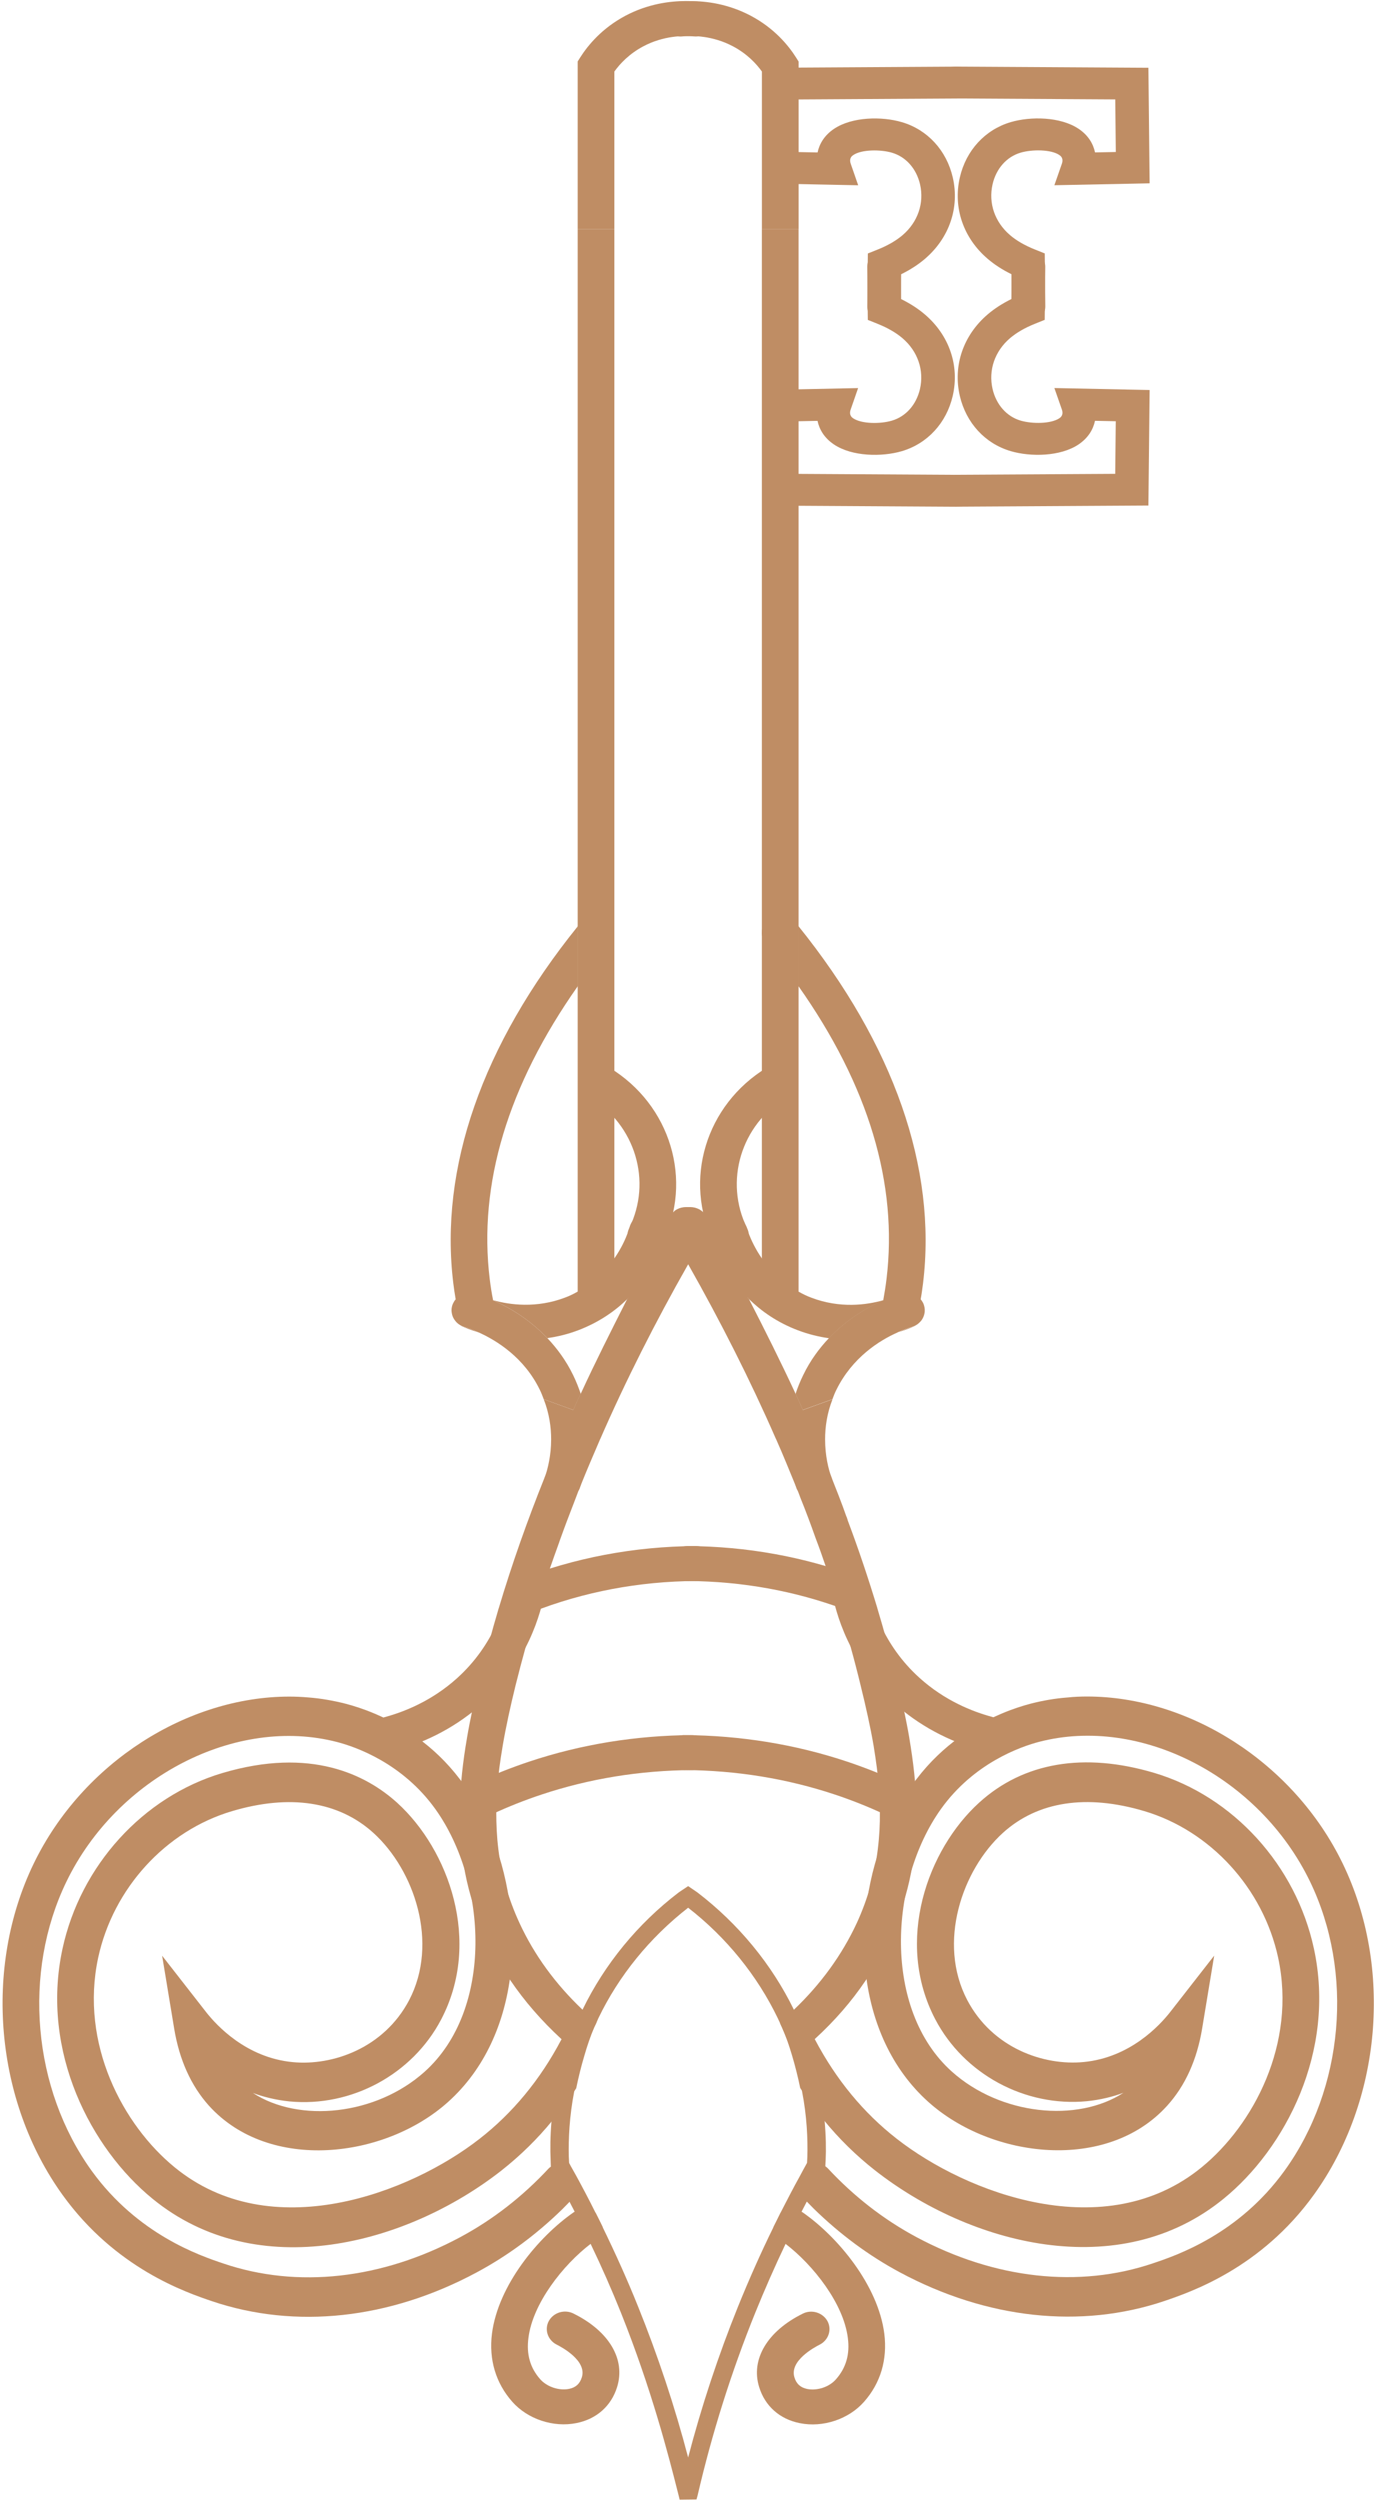 <svg xmlns="http://www.w3.org/2000/svg" width="329" height="598" viewBox="0 0 329 598" fill="none"><g clip-path="url(#clip0_7_755)"><path d="M131.803 518.059L131.833 518.529L132.103 518.929C132.973 520.469 133.803 521.999 134.603 523.569C135.603 525.369 136.573 527.179 137.513 529.049C138.813 531.589 140.083 534.159 141.323 536.729C143.923 542.139 146.363 547.679 148.573 553.189C155.863 571.419 159.933 587.149 162.393 596.969C162.493 597.369 162.573 597.699 162.623 597.909C163.963 597.889 165.313 597.879 166.653 597.859C166.733 597.579 166.813 597.289 166.893 597.009C170.333 582.149 174.973 567.389 180.713 553.199C182.953 547.689 185.383 542.149 187.963 536.739C189.203 534.169 190.463 531.599 191.773 529.059C192.743 527.189 193.673 525.389 194.683 523.579C195.513 522.009 196.353 520.469 197.223 518.939L197.453 518.539L197.483 518.069C197.553 516.999 197.583 515.869 197.613 514.699C197.643 511.759 197.483 508.419 197.043 504.779C196.473 499.969 195.343 494.699 193.433 489.149C192.863 487.479 192.233 485.809 191.533 484.109C191.103 483.109 190.633 482.109 190.133 481.099C190.063 480.969 190.003 480.869 189.963 480.729C184.653 469.839 176.673 460.159 166.853 452.649C166.123 452.149 165.383 451.649 164.653 451.149C163.923 451.649 163.153 452.149 162.413 452.649C152.563 460.159 144.653 469.849 139.373 480.729C139.303 480.859 139.243 480.959 139.173 481.099C138.673 482.069 138.233 483.099 137.833 484.109C137.033 485.809 136.393 487.479 135.833 489.149C133.893 494.689 132.793 499.969 132.223 504.779C131.793 508.419 131.653 511.729 131.693 514.699C131.723 515.869 131.763 516.999 131.793 518.069L131.803 518.059ZM137.883 497.989C138.383 495.749 139.053 493.379 139.853 491.009C140.483 489.039 141.253 487.039 142.153 484.999C142.353 484.599 142.523 484.229 142.723 483.799C142.853 483.499 143.023 483.129 143.153 482.799C148.063 472.579 155.473 463.469 164.653 456.319C173.803 463.429 181.213 472.579 186.123 482.799C186.293 483.129 186.423 483.499 186.593 483.799C186.763 484.229 186.963 484.629 187.123 484.999C188.023 487.039 188.793 489.039 189.463 490.979C190.263 493.379 190.903 495.719 191.433 497.989C192.833 504.099 193.233 509.709 193.203 514.319C193.203 515.389 193.173 516.389 193.103 517.359C192.533 518.399 191.963 519.399 191.433 520.429C189.793 523.369 188.263 526.369 186.723 529.349C186.193 530.489 185.623 531.549 185.083 532.689C182.013 538.929 179.203 545.279 176.603 551.689C171.863 563.439 167.853 575.569 164.653 587.819C161.443 575.569 157.403 563.439 152.663 551.689C150.093 545.279 147.223 538.929 144.183 532.689C143.613 531.549 143.113 530.449 142.513 529.319C141.043 526.349 139.473 523.379 137.873 520.439C137.303 519.399 136.703 518.399 136.173 517.369C136.103 516.399 136.073 515.369 136.073 514.299C136.073 509.689 136.473 504.119 137.873 497.999L137.883 497.989Z" fill="#BF8D64"></path><path d="M187.153 484.859C187.433 484.599 187.743 484.359 188.083 484.159C189.193 483.529 190.433 483.429 191.543 483.829C192.563 484.189 193.483 484.959 194.043 486.049C194.353 486.679 194.663 487.309 195.033 487.909C200.063 497.449 206.633 505.399 214.533 511.559C231.263 524.649 264.493 537.299 287.553 518.379C299.863 508.309 310.263 488.899 305.823 468.259C302.243 451.699 289.653 437.919 273.793 433.209C259.963 429.099 248.273 430.889 239.973 438.409C230.163 447.319 224.263 464.709 231.423 478.389C237.473 489.919 249.753 494.159 259.293 493.229C270.373 492.169 277.443 484.519 279.973 481.299L290.523 467.779L287.653 485.139C286.423 492.659 283.613 498.889 279.263 503.689C264.883 519.589 237.233 516.339 222.113 502.759C213.283 494.839 208.563 483.809 207.173 472.149C205.813 460.489 207.733 448.169 212.203 437.699C213.403 434.879 214.793 432.229 216.373 429.719C216.963 428.789 217.543 427.899 218.163 427.039C218.533 426.539 218.903 426.049 219.303 425.549C222.453 421.409 225.973 418.159 229.483 415.609C232.913 413.129 236.333 411.299 239.393 410.009C239.483 409.979 239.543 409.939 239.613 409.909C242.263 408.779 244.673 408.019 246.583 407.519C249.513 406.759 252.443 406.259 255.443 406.029L255.473 406.029C257.013 405.859 258.563 405.799 260.103 405.799C284.453 405.799 309.543 421.539 321.273 445.749C333.343 470.659 330.563 502.529 314.363 524.989C301.683 542.579 284.893 548.239 278.593 550.399C258.623 557.119 236.163 554.709 215.323 543.539C207.853 539.529 200.943 534.399 194.703 528.299C193.773 527.369 192.853 526.409 191.953 525.449C191.733 525.219 191.583 524.989 191.463 524.749C191.983 523.589 192.573 522.459 193.133 521.299C193.193 520.209 193.223 519.079 193.223 517.849C194.643 517.119 196.343 517.289 197.633 518.279C197.823 518.409 198.003 518.579 198.153 518.739C204.383 525.429 211.483 530.929 219.263 535.099C238.023 545.139 258.183 547.389 275.923 541.359C281.543 539.469 296.383 534.439 307.373 519.199C321.543 499.589 323.973 471.799 313.453 450.059C301.323 424.979 272.873 410.339 248.643 416.639C244.203 417.799 232.993 421.709 225.123 432.739C212.713 450.129 211.203 480.669 227.743 495.509C239.373 505.939 257.743 507.799 268.823 500.579C266.173 501.569 263.273 502.269 260.063 502.599C245.253 504.019 230.653 496.139 223.773 482.989C214.023 464.369 221.923 442.379 234.323 431.149C244.913 421.539 259.383 419.089 276.143 424.059C295.093 429.689 310.093 446.189 314.383 466.099C319.723 490.809 307.443 513.929 292.903 525.829C267.753 546.469 231.953 536.829 209.363 519.139C204.853 515.599 200.753 511.589 197.083 507.079C195.043 504.659 193.193 502.109 191.463 499.429C190.943 496.879 190.293 494.259 189.483 491.549C188.833 489.359 188.063 487.109 187.173 484.829L187.153 484.859Z" fill="#BF8D64"></path><path d="M110.033 432.409C110.133 426.999 110.733 421.489 111.733 415.749L111.733 415.719C112.533 411.009 113.603 406.169 114.843 401.129C116.213 395.719 117.683 390.239 119.313 384.729C119.313 384.729 119.323 384.705 119.343 384.659C122.453 374.239 126.153 363.759 130.393 353.199C130.423 353.129 130.423 353.099 130.463 353.029C131.533 350.389 132.603 347.719 133.803 345.019L133.803 344.989C134.873 342.389 135.973 339.879 137.173 337.279C137.743 335.979 138.273 334.739 138.913 333.469L138.913 333.439L138.943 333.409C142.413 325.859 146.193 318.379 150.033 310.799C150.063 310.769 150.063 310.699 150.103 310.669C150.203 310.599 150.233 310.569 150.273 310.499C152.243 306.789 154.313 303.089 156.413 299.349L156.413 299.319C157.383 297.679 158.313 295.979 159.283 294.339C159.313 294.339 159.313 294.309 159.313 294.309C159.443 294.009 159.613 293.739 159.813 293.439L159.813 293.409C159.983 293.109 160.213 292.779 160.383 292.439C160.413 292.409 160.453 292.339 160.453 292.309C160.753 291.809 161.053 291.379 161.323 290.869C162.023 289.669 163.223 288.929 164.563 288.729L165.163 288.729C165.893 288.729 166.603 288.899 167.303 289.259C167.633 289.459 167.933 289.659 168.203 289.889C169.203 290.819 169.673 292.159 169.503 293.429C169.473 293.629 169.433 293.829 169.373 293.999C169.273 294.329 169.173 294.629 168.973 294.929C167.503 297.429 166.063 299.909 164.663 302.409C156.753 316.329 149.733 330.229 143.693 344.049C143.693 344.049 143.663 344.079 143.663 344.119C143.633 344.149 143.633 344.219 143.593 344.249C143.563 344.319 143.563 344.349 143.523 344.419C141.923 348.129 140.313 351.869 138.853 355.539C138.823 355.639 138.783 355.709 138.753 355.809C138.753 355.809 138.743 355.832 138.723 355.879C138.693 356.049 138.623 356.179 138.523 356.349C138.523 356.379 138.493 356.449 138.453 356.479C138.153 357.279 137.853 358.119 137.523 358.949C136.253 362.189 135.023 365.459 133.853 368.729L133.853 368.759C133.023 371.059 132.183 373.399 131.383 375.709L131.383 375.739C130.243 379.079 129.213 382.379 128.173 385.719L128.173 385.749C126.403 391.529 124.833 397.269 123.393 403.009C122.123 408.149 121.053 413.059 120.253 417.739L120.253 417.769C119.683 421.109 119.253 424.279 119.013 427.419L119.013 427.449C118.843 429.449 118.743 431.389 118.743 433.359L118.743 433.389C118.743 436.399 118.873 439.399 119.243 442.309L119.243 442.339C119.973 448.279 121.583 454.089 124.283 459.939C127.793 467.549 132.833 474.499 139.373 480.709C140.373 481.749 141.473 482.709 142.613 483.679C142.643 483.709 142.713 483.749 142.713 483.779C142.513 484.209 142.343 484.579 142.143 484.979C141.243 487.019 140.473 489.019 139.843 490.989C138.703 491.019 137.603 490.659 136.733 489.889C136.433 489.659 136.163 489.389 135.833 489.119C135.333 488.649 134.793 488.179 134.263 487.679C129.593 483.369 125.543 478.729 122.143 473.719C119.873 470.379 117.903 466.869 116.233 463.269C111.563 453.089 109.793 442.969 110.023 432.379L110.033 432.409Z" fill="#BF8D64"></path><path d="M165.613 415.029C168.023 415.029 169.993 416.879 170.003 419.189C170.023 421.499 168.063 423.379 165.643 423.399C153.153 423.469 141.003 425.449 129.523 429.269C125.563 430.589 121.643 432.139 117.863 433.889C115.683 434.899 113.053 434.039 111.993 431.959C110.933 429.879 111.843 427.379 114.023 426.369C118.103 424.479 122.353 422.799 126.633 421.369C139.023 417.239 152.133 415.109 165.593 415.029L165.623 415.029L165.613 415.029Z" fill="#BF8D64"></path><path d="M203.233 375.089C205.353 375.089 207.213 376.549 207.563 378.609C208.423 383.669 211.173 393.349 220.003 401.329C226.083 406.829 232.783 409.439 237.333 410.659C239.663 411.289 241.023 413.599 240.363 415.819C239.703 418.039 237.273 419.339 234.943 418.709C227.053 416.589 219.793 412.679 213.953 407.399C203.253 397.729 199.923 386.049 198.893 379.939C198.503 377.659 200.133 375.509 202.533 375.149C202.773 375.109 203.003 375.099 203.233 375.099L203.233 375.089Z" fill="#BF8D64"></path><path d="M138.223 235.929C121.493 259.709 114.413 283.249 117.183 305.989C117.383 307.659 117.653 309.359 117.983 310.999C117.883 310.999 117.753 310.969 117.653 310.899C117.753 310.929 117.853 310.969 117.983 311.029C121.623 312.629 126.563 315.439 130.973 320.079C133.273 322.519 135.443 325.419 137.153 328.959C137.883 330.459 138.453 331.929 138.953 333.399L138.923 333.429L138.923 333.459C138.293 334.729 137.753 335.959 137.183 337.269L130.133 334.699L130.103 334.699C129.833 333.969 129.533 333.199 129.173 332.459C125.403 324.679 118.823 320.639 114.513 318.699C114.443 318.699 114.413 318.669 114.413 318.669C113.013 317.999 111.843 317.599 111.103 317.399C110.403 317.199 109.803 316.829 109.303 316.359C109.133 316.189 109.003 316.029 108.873 315.859C108.743 315.689 108.603 315.489 108.503 315.289C108.303 314.919 108.173 314.519 108.103 314.089C108.073 313.889 108.033 313.659 108.033 313.459L108.033 313.429C108.033 313.129 108.063 312.829 108.133 312.559C108.203 312.229 108.333 311.959 108.463 311.659C108.563 311.459 108.663 311.289 108.763 311.129C108.863 310.999 108.963 310.899 109.033 310.799C108.803 309.529 108.633 308.259 108.463 306.959C105.093 279.409 115.373 249.929 138.213 221.609L138.213 235.939L138.223 235.929Z" fill="#BF8D64"></path><path d="M131.873 344.289C131.873 341.419 131.443 338.149 130.103 334.709L130.133 334.709L137.183 337.279C137.753 335.979 138.283 334.739 138.923 333.469L138.923 333.439L138.953 333.409C139.483 335.109 139.883 336.779 140.153 338.389C140.653 341.429 140.723 344.229 140.553 346.699C140.283 350.539 139.483 353.649 138.853 355.549C138.823 355.649 138.783 355.719 138.753 355.819C138.753 355.819 138.743 355.842 138.723 355.889C138.693 356.059 138.623 356.189 138.523 356.359C138.523 356.389 138.493 356.459 138.453 356.489C137.483 358.229 135.313 359.129 133.243 358.489C130.943 357.789 129.673 355.419 130.403 353.209C130.433 353.139 130.433 353.109 130.473 353.039C131.043 351.339 131.873 348.199 131.873 344.289Z" fill="#BF8D64"></path><path d="M108.463 311.659C108.333 311.959 108.193 312.229 108.133 312.559C108.163 312.429 108.203 312.289 108.233 312.159C108.303 311.989 108.363 311.829 108.463 311.659Z" fill="#BF8D64"></path><path d="M117.983 311.029C117.853 310.959 117.753 310.929 117.653 310.899C117.753 310.969 117.883 310.999 117.983 310.999C121.993 312.139 128.333 312.969 135.143 310.399C136.243 309.999 137.243 309.499 138.213 308.959C142.283 306.789 145.093 303.779 146.993 301.009C148.693 298.569 149.663 296.339 150.203 294.899C150.433 294.299 150.573 293.859 150.633 293.599C150.663 293.569 150.663 293.499 150.663 293.469C150.793 292.999 150.993 292.599 151.233 292.229L151.263 292.199C152.093 291.059 153.463 290.359 154.903 290.359C155.303 290.359 155.673 290.389 156.043 290.489C157.913 290.959 159.213 292.589 159.283 294.329C159.353 294.729 159.283 295.159 159.183 295.599C159.153 295.769 159.083 295.969 158.983 296.199L158.983 296.229C158.213 298.769 155.773 305.149 150.033 310.789C147.093 313.659 143.283 316.299 138.413 318.169C135.873 319.139 133.373 319.739 130.963 320.069C126.553 315.429 121.613 312.619 117.973 311.019L117.983 311.029Z" fill="#BF8D64"></path><path d="M109.303 316.369C109.563 316.659 109.913 316.859 110.263 317.049C109.913 316.859 109.583 316.639 109.303 316.369Z" fill="#BF8D64"></path><path d="M110.533 317.239C110.433 317.199 110.363 317.099 110.263 317.049C110.533 317.189 110.803 317.319 111.103 317.409C111.833 317.609 113.003 318.009 114.413 318.679C112.673 318.149 111.343 317.609 110.543 317.239L110.533 317.239Z" fill="#BF8D64"></path><path d="M143.503 254.739C144.313 254.739 145.133 254.949 145.863 255.399C160.473 264.299 165.893 282.329 158.493 297.339C157.463 299.429 154.843 300.329 152.653 299.349C150.453 298.369 149.513 295.879 150.543 293.789C156.083 282.559 152.033 269.089 141.133 262.449C139.093 261.209 138.493 258.619 139.803 256.669C140.643 255.419 142.063 254.739 143.503 254.739Z" fill="#BF8D64"></path><path d="M146.063 225.539C143.223 229.009 140.623 232.449 138.213 235.919L138.213 221.589C138.513 221.189 138.813 220.819 139.153 220.419C140.023 219.349 141.293 218.779 142.623 218.779C143.563 218.779 144.493 219.079 145.293 219.679C146.433 220.479 146.993 221.719 146.993 222.949C146.993 223.849 146.693 224.749 146.063 225.519L146.063 225.539Z" fill="#BF8D64"></path><path d="M117.983 311.029C117.853 310.959 117.753 310.929 117.653 310.899C117.753 310.969 117.883 310.999 117.983 310.999C117.983 310.999 117.983 311.009 117.983 311.029Z" fill="#BF8D64"></path><path d="M185.083 532.679C185.643 531.559 186.193 530.479 186.753 529.359C187.553 528.709 188.513 528.389 189.503 528.389C190.273 528.389 191.073 528.599 191.783 529.039C191.873 529.069 192.003 529.159 192.093 529.219C200.453 535.039 210.113 546.609 211.593 558.219C212.363 564.389 210.703 570.029 206.743 574.499C203.073 578.669 196.903 580.729 191.373 579.609C186.593 578.669 183.043 575.529 181.653 570.999C179.583 564.389 183.563 557.629 192.053 553.429C194.183 552.339 196.833 553.139 197.983 555.189C199.093 557.219 198.263 559.739 196.133 560.829C194.903 561.449 188.853 564.679 190.083 568.649C190.543 570.209 191.563 571.119 193.173 571.439C195.553 571.909 198.453 570.939 200.023 569.119C202.433 566.389 203.383 563.159 202.863 559.219C201.843 551.019 194.623 541.829 187.983 536.739C187.613 536.479 187.273 536.209 186.903 535.949C185.763 535.159 185.113 533.919 185.083 532.689L185.083 532.679Z" fill="#BF8D64"></path><path d="M8.063 445.769C19.793 421.549 44.883 405.819 69.233 405.819C70.743 405.819 72.223 405.889 73.743 406.019C76.763 406.249 79.793 406.779 82.753 407.539C84.663 408.039 87.073 408.799 89.723 409.929C89.873 409.999 90.033 410.059 90.183 410.129C93.173 411.419 96.513 413.209 99.843 415.629C103.363 418.179 106.883 421.429 110.023 425.569C110.423 426.069 110.793 426.559 111.163 427.059C111.783 427.919 112.363 428.819 112.953 429.739C114.523 432.259 115.913 434.909 117.123 437.719C121.593 448.189 123.513 460.509 122.153 472.169C120.763 483.829 116.043 494.859 107.213 502.779C92.093 516.359 64.443 519.609 50.023 503.709C45.703 498.909 42.893 492.679 41.663 485.159L38.793 467.799L49.343 481.319C51.873 484.529 58.943 492.189 70.023 493.249C79.533 494.179 91.843 489.939 97.893 478.439C105.053 464.729 99.163 447.329 89.343 438.419C81.043 430.899 69.343 429.109 55.523 433.219C39.633 437.919 27.073 451.699 23.493 468.269C19.053 488.909 29.453 508.319 41.763 518.389C64.813 537.309 98.053 524.649 114.783 511.569C122.683 505.409 129.253 497.459 134.283 487.919C134.653 487.319 134.963 486.689 135.273 486.059C135.863 484.929 136.783 484.169 137.833 483.839C138.913 483.439 140.143 483.539 141.223 484.169C141.563 484.369 141.873 484.599 142.153 484.869C141.263 487.159 140.483 489.409 139.843 491.629C139.043 494.309 138.393 496.959 137.873 499.509C136.143 502.189 134.263 504.709 132.253 507.129C128.583 511.639 124.473 515.639 119.973 519.189C97.383 536.879 61.583 546.519 36.433 525.879C21.893 513.989 9.613 490.869 14.953 466.149C19.243 446.239 34.243 429.739 53.193 424.109C74.363 417.819 87.603 424.509 95.013 431.199C107.393 442.429 115.323 464.429 105.563 483.039C98.683 496.189 84.083 504.079 69.243 502.649C66.063 502.319 63.163 501.619 60.513 500.629C71.593 507.849 89.953 505.999 101.593 495.559C118.133 480.719 116.623 450.179 104.213 432.789C96.343 421.759 85.143 417.849 80.663 416.689C56.473 410.399 28.013 425.039 15.883 450.109C5.363 471.839 7.793 499.629 21.933 519.249C32.953 534.489 47.793 539.519 53.413 541.409C71.163 547.439 91.313 545.189 110.073 535.149C117.853 530.979 124.953 525.479 131.183 518.789C131.333 518.619 131.523 518.459 131.703 518.329C133.003 517.339 134.663 517.169 136.083 517.869C136.083 519.099 136.113 520.259 136.173 521.349C136.733 522.509 137.313 523.639 137.873 524.799C137.753 525.029 137.593 525.259 137.383 525.499C136.493 526.459 135.563 527.419 134.633 528.349C128.403 534.449 121.483 539.579 113.983 543.589C93.153 554.749 70.713 557.169 50.753 550.449C44.453 548.299 27.673 542.629 14.983 525.039C-1.217 502.549 -3.997 470.679 8.063 445.769Z" fill="#BF8D64"></path><path d="M161.063 289.959L161.093 289.959C161.363 289.659 161.623 289.459 161.993 289.259C162.693 288.889 163.433 288.729 164.163 288.729L164.763 288.729C166.063 288.929 167.263 289.669 168.003 290.869C168.303 291.369 168.573 291.869 168.833 292.369C169.063 292.699 169.263 293.099 169.503 293.439C169.633 293.739 169.833 294.009 170.003 294.309C170.973 295.979 171.943 297.619 172.873 299.319L172.873 299.349C174.973 303.059 177.013 306.729 178.953 310.469C179.023 310.539 179.123 310.599 179.183 310.699C183.093 318.309 186.833 325.789 190.373 333.409L190.373 333.439C190.943 334.739 191.543 335.979 192.073 337.279C193.273 339.879 194.413 342.389 195.483 344.989L195.483 345.019C196.653 347.719 197.783 350.429 198.853 353.129C198.853 353.129 198.863 353.152 198.883 353.199C198.883 353.199 198.913 353.229 198.913 353.269C200.153 356.409 201.383 359.509 202.483 362.649C202.613 362.919 202.713 363.179 202.783 363.479C202.813 363.509 202.853 363.579 202.813 363.609C205.483 370.689 207.793 377.629 209.923 384.649L209.923 384.679C211.563 390.189 213.093 395.669 214.433 401.109C215.673 406.149 216.773 410.989 217.573 415.699L217.573 415.729C218.543 421.469 219.173 426.979 219.273 432.389C219.473 442.979 217.703 453.089 213.063 463.279C211.393 466.889 209.423 470.389 207.123 473.729C203.753 478.739 199.713 483.379 195.003 487.689C194.473 488.189 193.963 488.659 193.433 489.129C193.133 489.399 192.833 489.659 192.533 489.899C191.663 490.669 190.563 491.039 189.463 490.969C188.793 489.029 188.023 487.029 187.123 484.989C186.953 484.619 186.753 484.219 186.593 483.789C186.593 483.759 186.663 483.719 186.693 483.689C187.833 482.719 188.893 481.749 189.963 480.719C196.473 474.509 201.483 467.559 205.023 459.949C207.693 454.109 209.293 448.299 210.033 442.349L210.033 442.319C210.403 439.379 210.563 436.409 210.533 433.369C210.533 431.399 210.433 429.459 210.303 427.459L210.303 427.429C210.033 424.289 209.603 421.119 209.063 417.779L209.063 417.749C208.263 413.079 207.163 408.169 205.893 403.019C204.423 396.939 202.723 390.829 200.813 384.719C199.813 381.449 198.743 378.209 197.643 374.899L197.643 374.869C196.843 372.529 196.043 370.229 195.143 367.889C194.003 364.649 192.803 361.449 191.503 358.239C191.273 357.639 191.073 357.039 190.833 356.469C190.703 356.269 190.603 356.039 190.533 355.799C190.503 355.699 190.463 355.629 190.433 355.529C188.893 351.789 187.363 347.979 185.693 344.239C185.663 344.209 185.663 344.139 185.623 344.109C185.623 344.079 185.593 344.039 185.593 344.039C179.553 330.219 172.533 316.319 164.653 302.399C163.213 299.899 161.813 297.419 160.313 294.919C160.143 294.589 160.013 294.319 159.913 293.989L159.883 293.959L159.883 293.929C159.853 293.759 159.853 293.629 159.813 293.429L159.813 293.399C159.643 292.159 160.083 290.859 161.053 289.959L161.063 289.959Z" fill="#BF8D64"></path><path d="M163.693 415.029L163.723 415.029C177.183 415.109 190.293 417.239 202.683 421.369C206.963 422.799 211.203 424.479 215.293 426.369C217.473 427.379 218.383 429.879 217.323 431.959C216.263 434.039 213.633 434.899 211.453 433.889C207.673 432.139 203.753 430.579 199.793 429.259C188.323 425.439 176.163 423.459 163.683 423.389C161.253 423.379 159.303 421.489 159.323 419.179C159.343 416.879 161.303 415.019 163.713 415.019L163.693 415.029Z" fill="#BF8D64"></path><path d="M166.473 369.809C168.883 369.809 170.853 371.659 170.863 373.959C170.883 376.269 168.923 378.149 166.503 378.169C152.863 378.259 139.683 380.749 127.323 385.599C125.083 386.479 122.513 385.459 121.593 383.329C120.673 381.189 121.743 378.749 123.983 377.869C137.383 372.619 151.673 369.909 166.443 369.809L166.473 369.809Z" fill="#BF8D64"></path><path d="M164.613 369.809L164.643 369.809C178.733 369.899 192.413 372.379 205.283 377.169C207.543 378.009 208.653 380.439 207.773 382.589C206.893 384.739 204.343 385.799 202.083 384.959C190.213 380.539 177.593 378.259 164.583 378.169C162.153 378.149 160.203 376.269 160.223 373.959C160.243 371.659 162.203 369.809 164.613 369.809Z" fill="#BF8D64"></path><path d="M138.223 309.559L138.223 54.779L147.003 54.779L147.003 309.559C147.003 311.859 145.033 313.729 142.593 313.729C140.193 313.729 138.223 311.859 138.223 309.559Z" fill="#BF8D64"></path><path d="M147.003 54.789L147.003 17.109C148.373 15.199 150.583 12.859 153.913 11.089C158.803 8.489 163.623 8.489 166.053 8.709C168.463 8.939 170.613 7.249 170.853 4.949C171.093 2.649 169.323 0.609 166.913 0.379C166.133 0.309 165.183 0.249 164.103 0.249C160.373 0.249 155.053 0.899 149.643 3.769C144.053 6.739 140.693 10.809 138.853 13.699L138.223 14.699L138.223 54.769L147.003 54.769L147.003 54.789Z" fill="#BF8D64"></path><path d="M182.293 309.559L182.293 54.779L191.073 54.779L191.073 309.559C191.073 311.859 189.133 313.729 186.703 313.729C184.263 313.729 182.293 311.859 182.293 309.559Z" fill="#BF8D64"></path><path d="M163.253 8.709C165.693 8.479 170.503 8.489 175.393 11.089C178.733 12.859 180.933 15.199 182.303 17.109L182.303 54.789L191.083 54.789L191.083 14.719L190.453 13.719C188.613 10.819 185.253 6.749 179.663 3.779C174.253 0.909 168.933 0.259 165.203 0.259C164.123 0.259 163.173 0.319 162.393 0.389C159.983 0.609 158.213 2.659 158.453 4.959C158.693 7.259 160.823 8.939 163.253 8.719L163.253 8.709Z" fill="#BF8D64"></path><path d="M126.153 375.169C126.383 375.169 126.623 375.189 126.853 375.219C129.243 375.589 130.873 377.729 130.493 380.009C129.463 386.109 126.133 397.799 115.433 407.469C109.583 412.749 102.333 416.669 94.443 418.779C92.103 419.409 89.683 418.109 89.023 415.889C88.363 413.669 89.723 411.359 92.053 410.729C96.603 409.509 103.293 406.899 109.383 401.399C118.213 393.419 120.963 383.739 121.823 378.679C122.173 376.629 124.033 375.159 126.153 375.159L126.153 375.169Z" fill="#BF8D64"></path><path d="M211.343 311.029C211.473 310.959 211.613 310.899 211.743 310.859C211.613 310.929 211.473 310.959 211.343 310.989C211.643 309.319 211.913 307.649 212.113 305.979C214.883 283.239 207.843 259.699 191.073 235.919L191.073 221.559C213.883 249.909 224.193 279.399 220.863 306.939C220.693 308.239 220.533 309.509 220.293 310.779L220.293 310.809C220.523 311.039 220.693 311.339 220.863 311.639C220.963 311.839 221.033 312.039 221.093 312.239C221.493 313.509 221.193 314.839 220.463 315.849C220.333 316.019 220.163 316.179 219.993 316.349C219.863 316.479 219.663 316.649 219.493 316.779C219.123 317.009 218.693 317.249 218.223 317.379C217.453 317.609 216.283 318.009 214.853 318.649C214.823 318.679 214.783 318.679 214.753 318.719C210.443 320.619 203.933 324.699 200.123 332.439C199.753 333.169 199.453 333.939 199.183 334.679L192.073 337.249C191.543 335.949 190.933 334.709 190.373 333.409L190.373 333.379C190.843 331.909 191.443 330.439 192.173 328.939C193.873 325.399 196.043 322.499 198.353 320.059C202.723 315.419 207.703 312.609 211.343 311.009L211.343 311.029Z" fill="#BF8D64"></path><path d="M189.143 338.379C189.413 336.779 189.813 335.109 190.383 333.439C190.953 334.739 191.553 335.979 192.083 337.279L199.193 334.709C197.853 338.149 197.423 341.419 197.423 344.289C197.423 348.259 198.253 351.439 198.863 353.139C198.863 353.139 198.873 353.162 198.893 353.209C198.893 353.209 198.923 353.239 198.923 353.279C199.623 355.449 198.353 357.749 196.083 358.489C194.013 359.119 191.813 358.219 190.843 356.489C190.713 356.289 190.613 356.059 190.543 355.819C190.513 355.719 190.473 355.649 190.443 355.549C189.813 353.649 188.973 350.539 188.743 346.699C188.573 344.199 188.643 341.389 189.143 338.389L189.143 338.379Z" fill="#BF8D64"></path><path d="M220.463 315.869C221.193 314.869 221.503 313.529 221.093 312.259C221.493 313.529 221.223 314.859 220.463 315.869Z" fill="#BF8D64"></path><path d="M218.763 317.239C217.963 317.609 216.623 318.139 214.853 318.679C216.293 318.049 217.453 317.639 218.223 317.409C218.693 317.279 219.123 317.039 219.493 316.809C219.263 316.979 219.023 317.109 218.763 317.239Z" fill="#BF8D64"></path><path d="M170.013 294.299C170.083 292.559 171.383 290.959 173.253 290.489C173.653 290.389 174.023 290.359 174.393 290.359C175.863 290.359 177.203 291.059 178.033 292.199L178.033 292.229C178.233 292.629 178.403 293.059 178.633 293.469C178.633 293.499 178.633 293.569 178.663 293.599C178.733 293.869 178.893 294.369 179.133 295.039C179.133 295.039 179.143 295.062 179.163 295.109C179.733 296.549 180.703 298.719 182.303 301.019C184.203 303.789 187.043 306.799 191.083 308.969C192.053 309.499 193.053 310.009 194.153 310.409C201.003 313.009 207.343 312.149 211.353 311.009C211.483 310.979 211.623 310.939 211.753 310.879C211.623 310.909 211.483 310.979 211.353 311.049C207.713 312.649 202.733 315.459 198.363 320.099C195.963 319.769 193.453 319.159 190.913 318.199C185.973 316.329 182.163 313.629 179.193 310.719C179.123 310.619 179.023 310.549 178.963 310.489C173.553 305.079 171.213 299.039 170.413 296.469C170.283 296.139 170.213 295.839 170.143 295.639C170.013 295.209 169.973 294.769 170.013 294.339L170.013 294.299Z" fill="#BF8D64"></path><path d="M185.803 254.739C187.253 254.739 188.673 255.419 189.503 256.669C190.813 258.619 190.213 261.199 188.173 262.449C177.273 269.089 173.223 282.569 178.763 293.789C179.793 295.879 178.853 298.369 176.653 299.349C174.463 300.329 171.843 299.429 170.813 297.339C163.403 282.329 168.833 264.299 183.443 255.399C184.173 254.949 184.993 254.739 185.803 254.739Z" fill="#BF8D64"></path><path d="M211.753 310.859C211.623 310.889 211.483 310.959 211.353 311.029L211.353 310.999C211.483 310.969 211.623 310.929 211.753 310.869L211.753 310.859Z" fill="#BF8D64"></path><path d="M182.293 223.009C182.293 221.769 182.893 220.509 183.993 219.699C184.793 219.099 185.763 218.799 186.693 218.799C187.993 218.799 189.293 219.369 190.163 220.439C190.463 220.809 190.763 221.209 191.063 221.579L191.063 235.939C188.693 232.469 186.053 229.029 183.213 225.559C182.583 224.789 182.273 223.919 182.273 223.019L182.293 223.009Z" fill="#BF8D64"></path><path d="M117.713 558.209C119.193 546.599 128.853 535.029 137.213 529.209C137.303 529.149 137.403 529.059 137.523 529.029C138.203 528.589 139.033 528.379 139.803 528.379C140.793 528.379 141.743 528.699 142.523 529.319C143.113 530.439 143.633 531.549 144.193 532.669C144.163 533.899 143.543 535.139 142.403 535.929C142.033 536.189 141.693 536.459 141.323 536.719C134.683 541.799 127.463 550.999 126.443 559.199C125.923 563.139 126.843 566.369 129.253 569.099C130.853 570.919 133.763 571.889 136.133 571.419C137.733 571.099 138.753 570.189 139.223 568.629C140.453 564.659 134.413 561.429 133.173 560.809C131.043 559.719 130.213 557.199 131.323 555.169C132.463 553.109 135.123 552.319 137.253 553.409C145.743 557.609 149.723 564.339 147.653 570.979C146.263 575.499 142.713 578.649 137.933 579.589C132.413 580.709 126.233 578.649 122.563 574.479C118.613 570.009 116.943 564.369 117.713 558.199L117.713 558.209Z" fill="#BF8D64"></path><path d="M228.803 15.929L228.833 15.929L274.783 16.209L275.073 43.849L252.283 44.309L254.073 39.179C254.553 37.799 253.723 37.248 253.453 37.069C251.453 35.728 246.973 35.699 244.203 36.519C240.863 37.499 238.353 40.329 237.493 44.089C236.463 48.579 238.023 53.119 241.673 56.239C243.213 57.559 245.193 58.699 247.553 59.649L249.983 60.618L250.113 73.308C250.133 75.418 248.363 77.139 246.143 77.159L246.103 77.159C243.903 77.159 242.113 75.478 242.093 73.379L242.013 65.589C239.843 64.529 237.933 63.289 236.313 61.899C230.483 56.919 228.003 49.639 229.663 42.438C231.153 35.959 235.713 31.019 241.843 29.209C246.613 27.809 253.713 27.899 258.063 30.799C260.403 32.359 261.583 34.409 262.013 36.459L266.983 36.359L266.853 23.779L228.793 23.549C226.583 23.539 224.793 21.819 224.813 19.709C224.823 17.609 226.623 15.919 228.823 15.919L228.803 15.929Z" fill="#BF8D64"></path><path d="M228.813 15.929C231.013 15.929 232.803 17.619 232.823 19.719C232.833 21.829 231.053 23.549 228.843 23.558L190.783 23.789L190.653 36.368L195.623 36.469C196.053 34.419 197.243 32.368 199.573 30.808C203.913 27.909 211.023 27.809 215.793 29.219C221.923 31.019 226.483 35.968 227.973 42.449C229.633 49.658 227.143 56.929 221.323 61.909C219.703 63.299 217.793 64.529 215.623 65.599L215.543 73.388C215.523 75.478 213.733 77.169 211.533 77.169L211.493 77.169C209.283 77.149 207.503 75.418 207.523 73.319L207.653 60.629L210.083 59.659C212.443 58.709 214.423 57.559 215.963 56.248C219.613 53.129 221.173 48.589 220.143 44.099C219.273 40.339 216.763 37.509 213.423 36.529C210.663 35.719 206.183 35.739 204.183 37.079C203.913 37.259 203.083 37.809 203.563 39.188L205.343 44.319L182.553 43.859L182.843 16.219L228.793 15.938L228.823 15.938L228.813 15.929Z" fill="#BF8D64"></path><path d="M211.523 59.969C213.723 59.969 215.513 61.649 215.533 63.749L215.613 71.539C217.783 72.609 219.693 73.839 221.313 75.229C227.143 80.209 229.623 87.489 227.963 94.689C226.473 101.169 221.913 106.109 215.783 107.919C211.013 109.319 203.913 109.229 199.563 106.329C197.223 104.769 196.043 102.719 195.613 100.669L190.643 100.769L190.773 113.349L228.833 113.579C231.043 113.589 232.833 115.309 232.813 117.419C232.803 119.519 231.003 121.209 228.803 121.209L228.773 121.209L182.823 120.929L182.533 93.299L205.323 92.829L203.543 97.959C203.063 99.339 203.893 99.889 204.163 100.069C206.163 101.409 210.643 101.439 213.403 100.619C216.743 99.639 219.253 96.809 220.123 93.049C221.153 88.559 219.593 84.019 215.943 80.899C214.403 79.589 212.423 78.439 210.063 77.489L207.643 76.519L207.513 63.829C207.493 61.719 209.263 59.999 211.483 59.979L211.523 59.979L211.523 59.969Z" fill="#BF8D64"></path><path d="M246.093 59.969L246.133 59.969C248.343 59.989 250.123 61.718 250.103 63.819L249.973 76.508L247.553 77.479C245.193 78.429 243.213 79.579 241.673 80.888C238.023 84.008 236.463 88.549 237.493 93.039C238.363 96.799 240.873 99.629 244.203 100.609C246.973 101.419 251.443 101.399 253.453 100.059C253.723 99.879 254.553 99.329 254.073 97.948L252.283 92.819L275.073 93.289L274.783 120.919L228.833 121.199C226.613 121.239 224.813 119.519 224.803 117.409C224.793 115.299 226.573 113.579 228.783 113.569L266.843 113.339L266.973 100.759L262.003 100.659C261.573 102.709 260.383 104.759 258.053 106.319C253.713 109.219 246.603 109.319 241.833 107.909C235.703 106.109 231.153 101.159 229.653 94.678C227.993 87.469 230.483 80.199 236.303 75.219C237.923 73.829 239.833 72.599 242.003 71.529L242.083 63.739C242.103 61.649 243.893 59.959 246.093 59.959L246.093 59.969Z" fill="#BF8D64"></path></g><defs><clipPath id="clip0_7_755"><rect width="597.64" height="328.09" fill="white" transform="translate(0.613 597.899) rotate(-90)"></rect></clipPath></defs></svg>